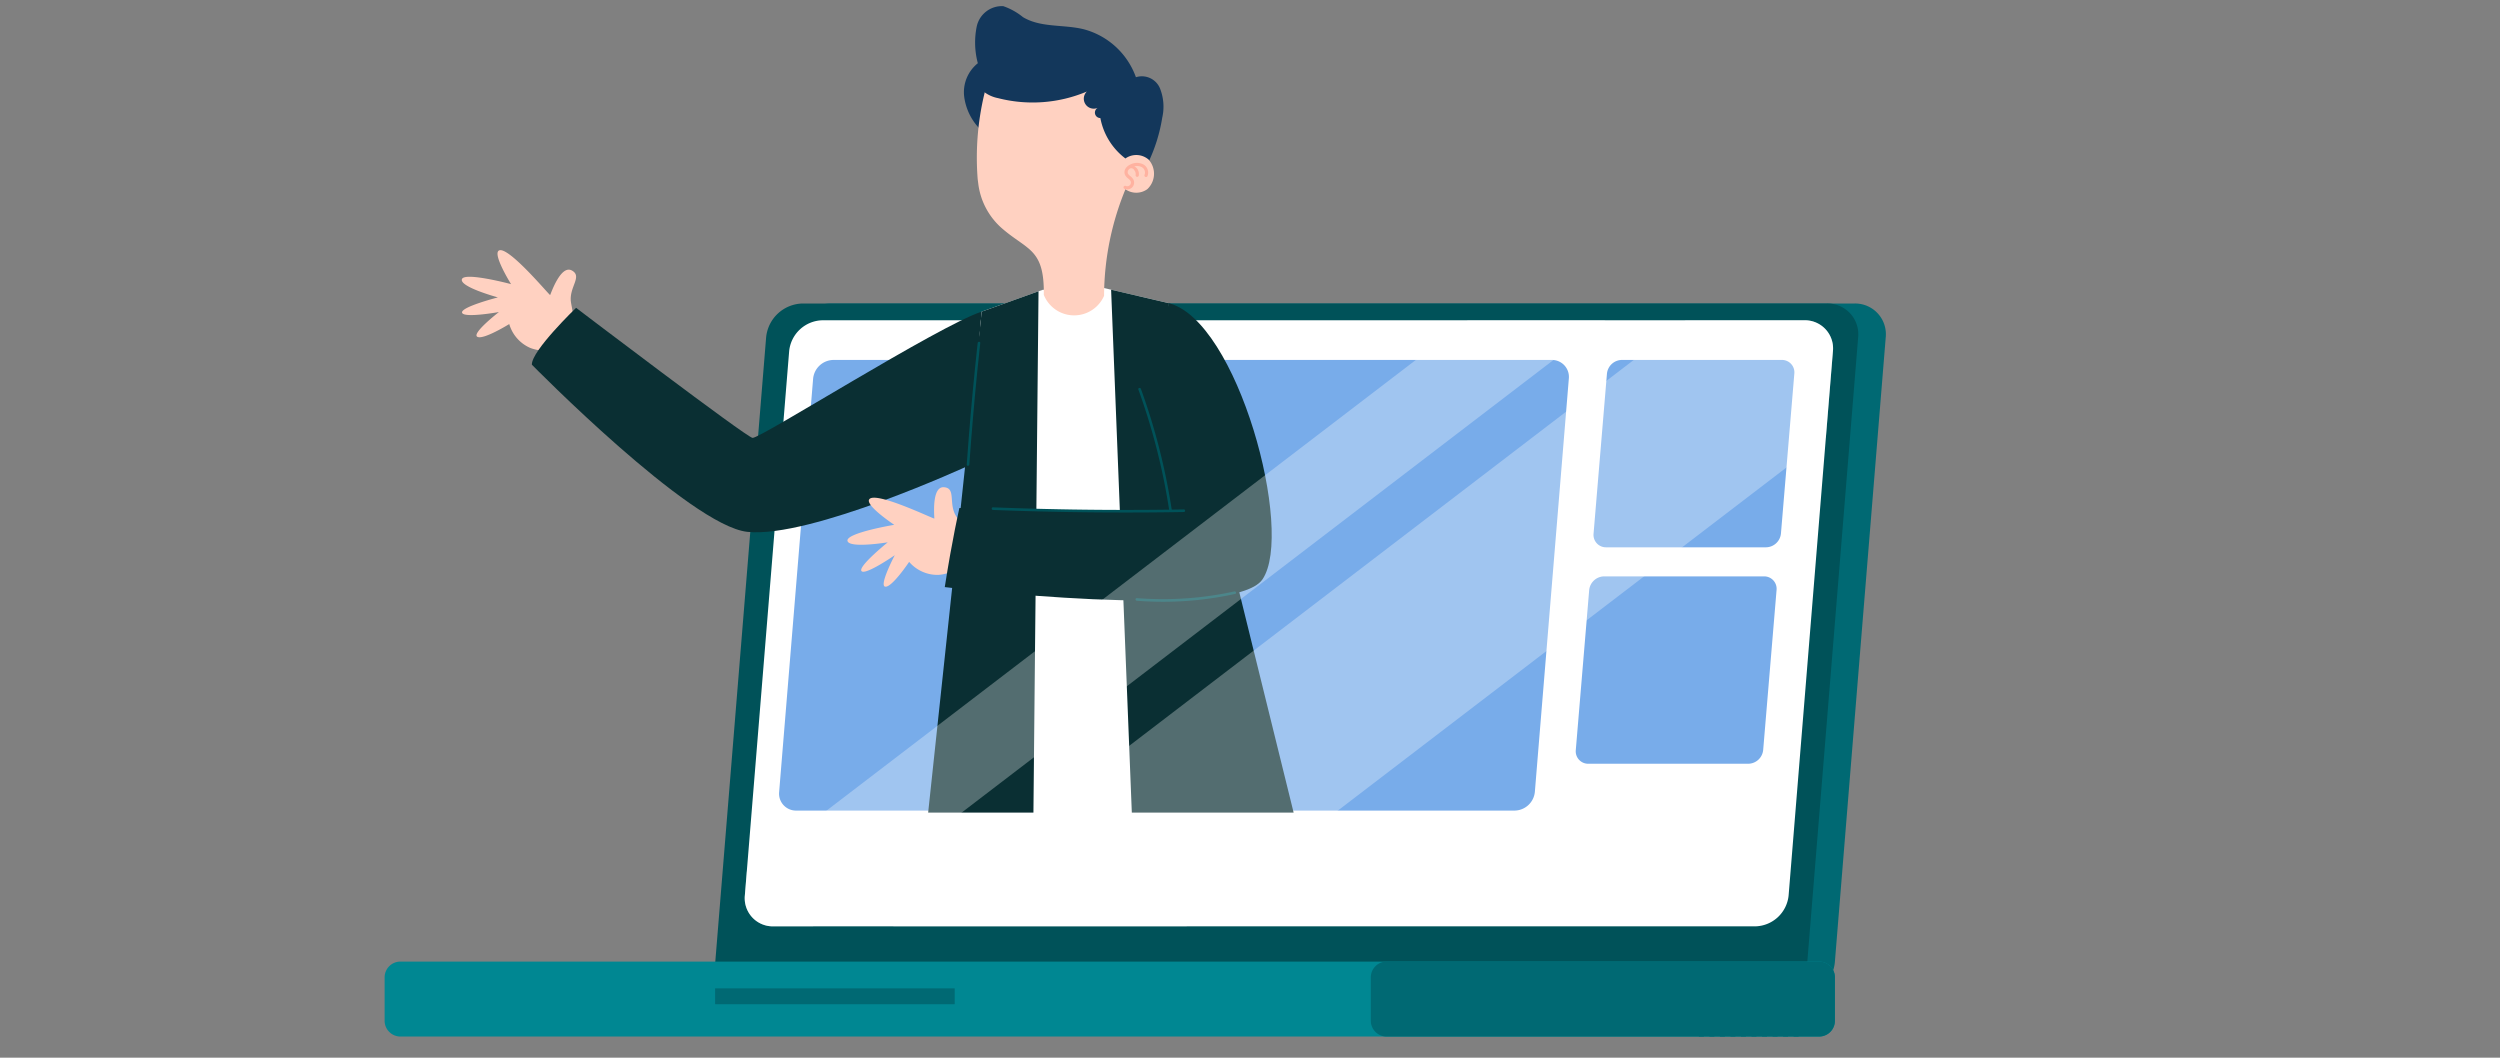 <svg xmlns="http://www.w3.org/2000/svg" xmlns:xlink="http://www.w3.org/1999/xlink" width="260" height="110" viewBox="0 0 260 110">
  <rect x="0" y="0" width="260" height="110" fill="#808080" stroke="none"/>
  <defs>
    <clipPath id="clip-path">
      <rect id="長方形_1812" data-name="長方形 1812" width="260" height="110" transform="translate(837 13829)" fill="none"/>
    </clipPath>
  </defs>
  <g id="seminar03" transform="translate(-837 -13829)" clip-path="url(#clip-path)">
    <g id="グループ_734" data-name="グループ 734" transform="translate(-531.079 12839.791)">
      <path id="パス_1096" data-name="パス 1096" d="M1649.786,1171.551H1543.263a3.2,3.2,0,0,1-3.238-3.525l5.293-65a3.9,3.9,0,0,1,3.812-3.525h106.524a3.2,3.2,0,0,1,3.238,3.525l-5.293,65A3.9,3.9,0,0,1,1649.786,1171.551Z" transform="translate(-94.697 -78.728)" fill="#006973"/>
      <path id="パス_1097" data-name="パス 1097" d="M1639.635,1171.551H1533.112a3.2,3.2,0,0,1-3.238-3.525l5.293-65a3.894,3.894,0,0,1,3.812-3.525H1645.5a3.2,3.2,0,0,1,3.238,3.525l-5.293,65A3.894,3.894,0,0,1,1639.635,1171.551Z" transform="translate(-87.411 -78.728)" fill="#005259"/>
      <path id="パス_1098" data-name="パス 1098" d="M1653.948,1108.89l-.73,8.95-3.877,47.634a3.566,3.566,0,0,1-3.487,3.227H1543.747a2.927,2.927,0,0,1-2.958-3.227l.2-2.466,4.407-54.117a3.559,3.559,0,0,1,3.484-3.223h102.107A2.927,2.927,0,0,1,1653.948,1108.89Z" transform="translate(-95.245 -83.151)" fill="#fff"/>
      <g id="グループ_702" data-name="グループ 702" transform="translate(1449.101 1026.642)">
        <path id="パス_1099" data-name="パス 1099" d="M1635.561,1122.229l-.175,2.126-2.887,35.1-.472,5.758a2.149,2.149,0,0,1-2.1,1.94h-74.71a1.762,1.762,0,0,1-1.784-1.94l.472-5.758,2.887-35.1.175-2.126a2.153,2.153,0,0,1,2.1-1.943h74.71A1.764,1.764,0,0,1,1635.561,1122.229Z" transform="translate(-1553.424 -1120.285)" fill="#78acea"/>
        <path id="パス_1104" data-name="パス 1104" d="M1871.478,1139.772h-16.631a1.293,1.293,0,0,1-1.308-1.428l1.392-16.631a1.582,1.582,0,0,1,1.548-1.428h16.631a1.293,1.293,0,0,1,1.308,1.428l-1.392,16.631A1.582,1.582,0,0,1,1871.478,1139.772Z" transform="translate(-1768.83 -1120.285)" fill="#78acea"/>
        <path id="パス_1105" data-name="パス 1105" d="M1864.931,1219.528H1848.3a1.293,1.293,0,0,1-1.308-1.428l1.392-16.631a1.582,1.582,0,0,1,1.548-1.428h16.631a1.293,1.293,0,0,1,1.308,1.428l-1.392,16.631A1.582,1.582,0,0,1,1864.931,1219.528Z" transform="translate(-1764.131 -1177.531)" fill="#78acea"/>
      </g>
      <g id="グループ_729" data-name="グループ 729" transform="translate(1416.105 989.819)">
        <g id="グループ_721" data-name="グループ 721" transform="translate(0 25.41)">
          <g id="グループ_703" data-name="グループ 703">
            <path id="パス_1106" data-name="パス 1106" d="M1447.511,1089.546a4.193,4.193,0,0,1-3.865.472,3.889,3.889,0,0,1-2.195-2.487s-2.715,1.683-3.324,1.323,2.252-2.574,2.252-2.574-3.681.663-3.834.068,3.725-1.59,3.725-1.59-3.962-1.073-3.747-1.88,5.116.5,5.116.5-1.915-3.065-1.278-3.484c.918-.6,5.287,4.678,5.342,4.617s1.084-3.188,2.257-2.552c1.132.614-.279,1.7-.1,3.231C1447.945,1085.9,1448.682,1088.482,1447.511,1089.546Z" transform="translate(-1436.515 -1079.849)" fill="#ffd1c1"/>
            <path id="パス_1107" data-name="パス 1107" d="M1509.116,1101.485c-4.517,1.491-23.012,13.195-23.822,13.13-.628-.05-18.353-13.527-18.353-13.527s-4.655,4.475-4.6,5.912c0,0,16.466,16.759,22.419,17.387,6.558.693,23-6.887,23-6.887Z" transform="translate(-1455.053 -1095.094)" fill="#0a2f33"/>
          </g>
          <g id="グループ_713" data-name="グループ 713" transform="translate(48.5 3.935)">
            <g id="グループ_712" data-name="グループ 712" transform="translate(1.451)">
              <g id="グループ_711" data-name="グループ 711">
                <g id="グループ_710" data-name="グループ 710">
                  <g id="グループ_709" data-name="グループ 709">
                    <g id="グループ_708" data-name="グループ 708">
                      <g id="グループ_707" data-name="グループ 707">
                        <g id="グループ_706" data-name="グループ 706">
                          <g id="グループ_705" data-name="グループ 705">
                            <g id="グループ_704" data-name="グループ 704">
                              <path id="パス_1108" data-name="パス 1108" d="M1648.592,1148.345h-35.1c.194-3.583.649-9.77,1.189-16.655.166-2.163.342-4.394.522-6.635.064-.766.124-1.531.187-2.3.11-1.373.223-2.742.332-4.091.057-.667.109-1.334.163-1.99.127-1.51.251-2.986.367-4.412v-.007c.021-.258.042-.515.063-.766l.138-1.631c.014-.176.028-.353.046-.529.343-4.1.639-7.606.837-9.949.032-.371.06-.709.088-1.02.007-.085.014-.166.021-.247l.039-.448c.01-.141.021-.271.032-.391l.028-.332c.025-.3.046-.512.053-.614l.007-.081,5.918-2.114.445-.159,6.356-.184.745.173,5.933,1.387,0,.018c.134.593,3.61,15.945,6.723,30.007.018.074.032.145.05.215,0,.017.007.035.01.049.455,2.064.9,4.1,1.331,6.049C1646.955,1140.068,1648.423,1146.961,1648.592,1148.345Z" transform="translate(-1613.493 -1093.791)" fill="#fff"/>
                            </g>
                          </g>
                        </g>
                      </g>
                    </g>
                  </g>
                </g>
              </g>
            </g>
            <path id="パス_1109" data-name="パス 1109" d="M1694.75,1148.784h-16.828l-.66-16.655-.216-5.428-.363-9.127,0-.127-.007-.141-.907-22.9,5.933,1.387,0,.018,7.4,30.059,1.542,6.261Z" transform="translate(-1656.739 -1094.231)" fill="#0a2f33"/>
            <path id="パス_1110" data-name="パス 1110" d="M1619.834,1095l-.223,22.613v.084l0,.187-.085,8.774-.06,5.9-.162,16.655h-10.948l1.779-16.655.716-6.709.191-1.768.554-5.213.141-1.331.452-4.232.6-5.559c0-.035.007-.071.01-.106l.787-7.366.328-3.078.007-.081Z" transform="translate(-1608.353 -1094.661)" fill="#0a2f33"/>
          </g>
          <g id="グループ_714" data-name="グループ 714" transform="translate(40.108 5.496)">
            <path id="パス_1111" data-name="パス 1111" d="M1591.386,1174.27a4.192,4.192,0,0,1-3.321,2.031,3.889,3.889,0,0,1-3.028-1.354s-1.773,2.657-2.477,2.581.982-3.275.982-3.275-3.075,2.129-3.461,1.651,2.731-2.991,2.731-2.991-4.051.666-4.189-.158,4.864-1.662,4.864-1.662-3.013-2-2.607-2.641c.585-.93,6.75,2.067,6.775,1.989s-.334-3.35,1-3.258c1.284.089.452,1.666,1.249,2.981C1590.271,1170.774,1592.011,1172.816,1591.386,1174.27Z" transform="translate(-1578.62 -1148.028)" fill="#ffd1c1"/>
            <path id="パス_1112" data-name="パス 1112" d="M1637.714,1099.322c7.237,1.716,13.165,23.843,9.807,28.742-3.033,4.426-33.038.8-33.038.8.761-4.909,1.521-8.229,1.521-8.229l23.141.477Z" transform="translate(-1604.361 -1099.322)" fill="#0a2f33"/>
          </g>
          <g id="グループ_720" data-name="グループ 720" transform="translate(52.515 9.525)">
            <g id="グループ_719" data-name="グループ 719">
              <g id="グループ_715" data-name="グループ 715">
                <path id="パス_1113" data-name="パス 1113" d="M1623.714,1113.729q-.535,4.906-.925,9.826-.111,1.406-.21,2.812c-.013.174.258.167.27-.006q.348-4.923.841-9.834.142-1.4.294-2.805C1624,1113.549,1623.733,1113.558,1623.714,1113.729Z" transform="translate(-1622.579 -1113.596)" fill="#005259"/>
              </g>
              <g id="グループ_716" data-name="グループ 716" transform="translate(2.599 17.219)">
                <path id="パス_1114" data-name="パス 1114" d="M1651.784,1174.82q-3.869.066-7.738.048-3.886-.018-7.771-.122-2.179-.058-4.357-.143c-.174-.007-.174.264,0,.271q3.867.15,7.735.216,3.885.067,7.772.047,2.18-.01,4.359-.048A.136.136,0,0,0,1651.784,1174.82Z" transform="translate(-1631.787 -1174.604)" fill="#005259"/>
              </g>
              <g id="グループ_717" data-name="グループ 717" transform="translate(17.84 4.801)">
                <path id="パス_1115" data-name="パス 1115" d="M1686.979,1133.418q-.431-1.369-.921-2.719c-.059-.162-.321-.092-.261.072a66.04,66.04,0,0,1,2.722,9.781q.278,1.408.493,2.828c.026.172.287.1.261-.072A66.071,66.071,0,0,0,1686.979,1133.418Z" transform="translate(-1685.788 -1130.606)" fill="#005259"/>
              </g>
              <g id="グループ_718" data-name="グループ 718" transform="translate(17.553 25.958)">
                <path id="パス_1116" data-name="パス 1116" d="M1695.055,1205.571a34.536,34.536,0,0,1-7.9.8q-1.126-.015-2.25-.1c-.174-.014-.173.257,0,.271a34.825,34.825,0,0,0,7.979-.291q1.13-.172,2.246-.419C1695.3,1205.794,1695.225,1205.533,1695.055,1205.571Z" transform="translate(-1684.771 -1205.567)" fill="#005259"/>
              </g>
            </g>
          </g>
        </g>
        <g id="グループ_728" data-name="グループ 728" transform="translate(52.236 0)">
          <path id="パス_1117" data-name="パス 1117" d="M1642.2,1001.453a5.152,5.152,0,0,0-.236-3.059,2.042,2.042,0,0,0-2.5-1.154,7.925,7.925,0,0,0-5.431-4.99c-2.1-.518-4.444-.139-6.312-1.256a6.711,6.711,0,0,0-2.056-1.145,2.684,2.684,0,0,0-2.754,2.1,8.339,8.339,0,0,0,.112,3.835,3.856,3.856,0,0,0-1.418,3.49,5.9,5.9,0,0,0,1.738,3.454,12.517,12.517,0,0,0,3.169,2.212,32.37,32.37,0,0,0,8.273,3.012q1.076.232,2.165.39a7.436,7.436,0,0,0,1.983.183,1.2,1.2,0,0,0,.88-.662c.319-.526.608-1.086.879-1.639A16.932,16.932,0,0,0,1642.2,1001.453Z" transform="translate(-1621.59 -989.819)" fill="#13375b"/>
          <path id="パス_1118" data-name="パス 1118" d="M1641.794,1022.073a29.283,29.283,0,0,0-2.322,11.314,3.4,3.4,0,0,1-6.269-.1c.037-2.454-.4-3.6-1.187-4.442-.064-.071-.128-.133-.2-.2-.047-.047-.094-.089-.145-.132-.093-.086-.2-.163-.3-.248-.7-.553-1.576-1.067-2.581-1.95a7.358,7.358,0,0,1-2.413-4.687l-.016-.1c-.007-.057-.013-.11-.02-.167,0-.024-.006-.049-.011-.073a28.487,28.487,0,0,1,.712-8.988c.839-4.117,10.825-5.73,13.58-.49C1641.761,1013.978,1641.794,1022.073,1641.794,1022.073Z" transform="translate(-1624.91 -1003.232)" fill="#ffd1c1"/>
          <path id="パス_1119" data-name="パス 1119" d="M1628.443,1010.487a3.512,3.512,0,0,0,1.6.765,14.5,14.5,0,0,0,9.239-.687,1.036,1.036,0,0,0,1.147,1.69.564.564,0,0,0,.256,1.068,6.851,6.851,0,0,0,3.016,4.492,11.789,11.789,0,0,0,.3-5.323,7.575,7.575,0,0,0-2.6-4.492,8.749,8.749,0,0,0-5.305-1.686,9.748,9.748,0,0,0-4.459.881A6.6,6.6,0,0,0,1628.443,1010.487Z" transform="translate(-1626.509 -1001.656)" fill="#13375b"/>
          <g id="グループ_726" data-name="グループ 726" transform="translate(15.482 15.602)">
            <path id="パス_1128" data-name="パス 1128" d="M1680.026,1048.556a1.961,1.961,0,1,1,.132-3.07A2.2,2.2,0,0,1,1680.026,1048.556Z" transform="translate(-1676.445 -1045.098)" fill="#ffd1c1"/>
            <path id="パス_1129" data-name="パス 1129" d="M1682.362,1047.834a1.473,1.473,0,0,0-1.295,0,1.206,1.206,0,0,0-.5.377.733.733,0,0,0-.116.673,1.038,1.038,0,0,0,.349.425.987.987,0,0,1,.235.244.375.375,0,0,1-.49.522.167.167,0,0,0-.145.3.7.7,0,0,0,.29.067.705.705,0,0,0,.636-1.053,1.257,1.257,0,0,0-.311-.336.775.775,0,0,1-.25-.284.4.4,0,0,1,.072-.362.336.336,0,0,1,.6.046.6.6,0,0,1,.138.491.168.168,0,0,0,.135.194l.027,0a.166.166,0,0,0,.166-.137.923.923,0,0,0-.216-.772.758.758,0,0,0-.247-.175,1.05,1.05,0,0,1,.759.064.646.646,0,0,1,.312.789.167.167,0,1,0,.3.145A.977.977,0,0,0,1682.362,1047.834Z" transform="translate(-1679.214 -1046.956)" fill="#ffb2a0"/>
          </g>
        </g>
      </g>
      <g id="グループ_732" data-name="グループ 732" transform="translate(1408.079 1089.213)">
        <path id="パス_1137" data-name="パス 1137" d="M1558.909,1343.621v4.509a1.644,1.644,0,0,1-1.646,1.646H1409.725a1.646,1.646,0,0,1-1.646-1.646v-4.509a1.643,1.643,0,0,1,1.646-1.641h147.539A1.641,1.641,0,0,1,1558.909,1343.621Z" transform="translate(-1408.079 -1341.979)" fill="#008792"/>
        <path id="パス_1138" data-name="パス 1138" d="M1819.736,1343.621v4.509a1.644,1.644,0,0,1-1.646,1.646h-44.975a1.647,1.647,0,0,1-1.645-1.646v-4.509a1.643,1.643,0,0,1,1.645-1.641h44.975A1.641,1.641,0,0,1,1819.736,1343.621Z" transform="translate(-1668.906 -1341.979)" fill="#006973"/>
        <path id="パス_1139" data-name="パス 1139" d="M1808.979,1354.521H1795.75a.822.822,0,0,1-.822-.822h0a.822.822,0,0,1,.822-.822h13.229a.822.822,0,0,1,.822.822h0A.822.822,0,0,1,1808.979,1354.521Z" transform="translate(-1685.743 -1349.801)" fill="#006973" style="mix-blend-mode: multiply;isolation: isolate"/>
        <path id="パス_1140" data-name="パス 1140" d="M1857.38,1354.521h-5.286a.822.822,0,0,1-.822-.822h0a.822.822,0,0,1,.822-.822h5.286a.822.822,0,0,1,.822.822h0A.822.822,0,0,1,1857.38,1354.521Z" transform="translate(-1726.185 -1349.801)" fill="#006973" style="mix-blend-mode: multiply;isolation: isolate"/>
        <path id="パス_1141" data-name="パス 1141" d="M1785.833,1353.7a.822.822,0,1,1-.822-.822A.822.822,0,0,1,1785.833,1353.7Z" transform="translate(-1678.034 -1349.801)" fill="#006973" style="mix-blend-mode: multiply;isolation: isolate"/>
        <rect id="長方形_1553" data-name="長方形 1553" width="24.917" height="1.647" transform="translate(34.372 2.786)" fill="#006973" style="mix-blend-mode: multiply;isolation: isolate"/>
        <g id="グループ_731" data-name="グループ 731" transform="translate(136.685 3.225)" style="mix-blend-mode: multiply;isolation: isolate">
          <g id="グループ_730" data-name="グループ 730">
            <rect id="長方形_1554" data-name="長方形 1554" width="0.515" height="4.571" fill="#006973"/>
            <rect id="長方形_1555" data-name="長方形 1555" width="0.515" height="4.571" transform="translate(1.095)" fill="#006973"/>
            <rect id="長方形_1556" data-name="長方形 1556" width="0.515" height="4.571" transform="translate(2.189)" fill="#006973"/>
            <rect id="長方形_1557" data-name="長方形 1557" width="0.515" height="4.571" transform="translate(3.284)" fill="#006973"/>
            <rect id="長方形_1558" data-name="長方形 1558" width="0.515" height="4.571" transform="translate(4.378)" fill="#006973"/>
            <rect id="長方形_1559" data-name="長方形 1559" width="0.515" height="4.571" transform="translate(5.473)" fill="#006973"/>
            <rect id="長方形_1560" data-name="長方形 1560" width="0.515" height="4.571" transform="translate(6.567)" fill="#006973"/>
            <rect id="長方形_1561" data-name="長方形 1561" width="0.515" height="4.571" transform="translate(7.662)" fill="#006973"/>
            <rect id="長方形_1562" data-name="長方形 1562" width="0.515" height="4.571" transform="translate(8.756)" fill="#006973"/>
            <rect id="長方形_1563" data-name="長方形 1563" width="0.515" height="4.571" transform="translate(9.851)" fill="#006973"/>
          </g>
        </g>
      </g>
      <g id="グループ_733" data-name="グループ 733" transform="translate(1445.532 1022.516)" opacity="0.3" style="mix-blend-mode: soft-light;isolation: isolate">
        <path id="パス_1142" data-name="パス 1142" d="M1630.288,1105.667l-82.422,63.033h-4.119a2.927,2.927,0,0,1-2.958-3.227l.2-2.466,74.978-57.34Z" transform="translate(-1540.777 -1105.667)" fill="#fff"/>
        <path id="パス_1143" data-name="パス 1143" d="M1693.194,1108.89l-.73,8.95-66.5,50.86h-30.506l82.418-63.033h12.358A2.927,2.927,0,0,1,1693.194,1108.89Z" transform="translate(-1580.023 -1105.667)" fill="#fff"/>
      </g>
    </g>
  </g>
</svg>
